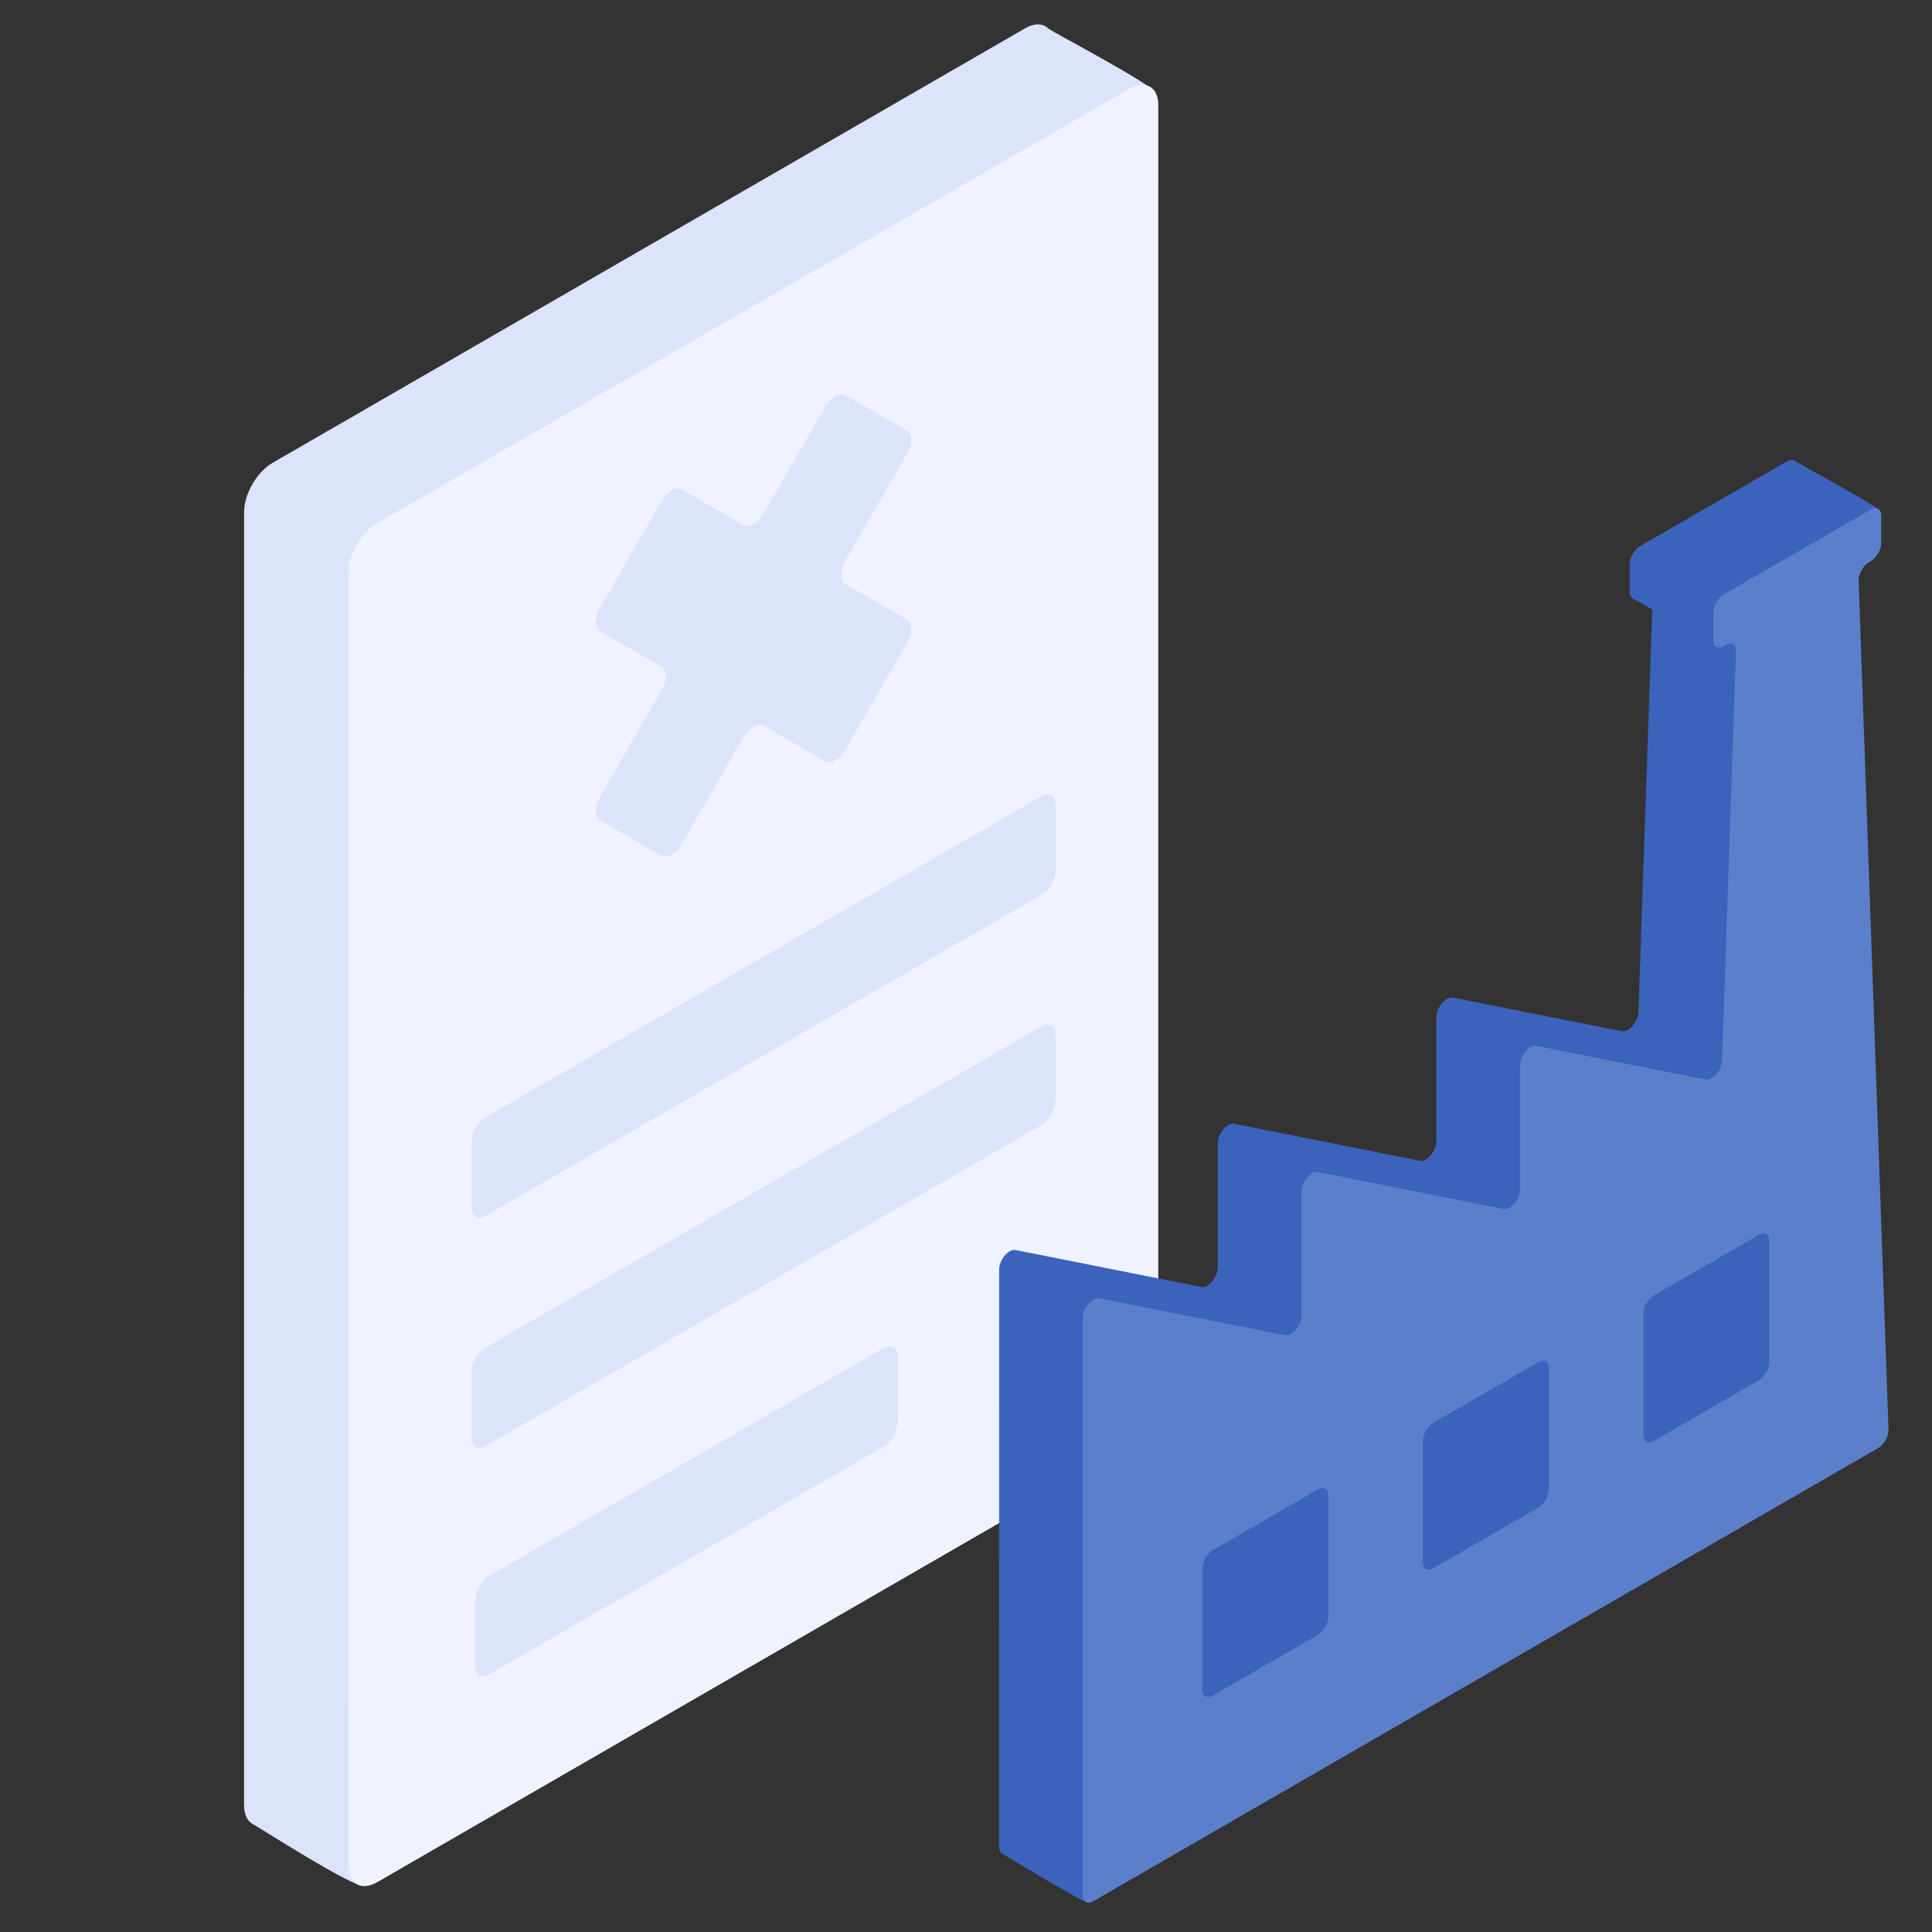 <svg width="80" height="80" viewBox="0 0 80 80" fill="none" xmlns="http://www.w3.org/2000/svg">
<rect x="0" y="0" width="80" height="80" fill="#333333" stroke="none"/>
<g clip-path="url(#clip0_8404_11479)">
<path fill-rule="evenodd" clip-rule="evenodd" d="M10.107 21.208C10.107 20.456 10.636 19.541 11.287 19.165L42.452 1.17C42.838 0.947 43.181 0.964 43.396 1.17C43.544 1.313 47.82 3.535 47.82 3.841L43.63 55.401C43.63 56.154 43.102 57.069 42.45 57.445L15.07 78.074C14.756 78.255 10.686 75.644 10.475 75.535C10.248 75.418 10.106 75.148 10.106 74.758L10.107 21.208Z" fill="#DCE4FB"/>
<path fill-rule="evenodd" clip-rule="evenodd" d="M14.438 23.708C14.438 22.956 14.966 22.041 15.617 21.665L46.782 3.67C47.434 3.294 47.962 3.599 47.962 4.352L47.96 57.901C47.96 58.654 47.432 59.569 46.78 59.945L15.616 77.939C14.964 78.315 14.436 78.01 14.436 77.258L14.438 23.708ZM19.523 47.277C19.523 46.901 19.787 46.444 20.113 46.255L43.121 32.971C43.446 32.783 43.711 32.935 43.711 33.311L43.71 36.036C43.71 36.412 43.446 36.87 43.12 37.058L20.113 50.343C19.787 50.531 19.523 50.378 19.523 50.002L19.523 47.277ZM20.112 55.792C19.787 55.981 19.522 56.438 19.522 56.814L19.522 59.539C19.522 59.916 19.786 60.068 20.112 59.88L43.12 46.595C43.446 46.407 43.71 45.95 43.71 45.573L43.71 42.849C43.71 42.472 43.446 42.32 43.12 42.508L20.112 55.792ZM19.671 66.266C19.671 65.889 19.935 65.432 20.261 65.244L36.582 55.82C36.908 55.632 37.172 55.784 37.172 56.16L37.172 58.886C37.172 59.262 36.908 59.719 36.582 59.907L20.261 69.331C19.935 69.519 19.671 69.367 19.671 68.991L19.671 66.266ZM30.783 21.744C31.014 21.877 31.387 21.661 31.618 21.262L34.172 16.838C34.402 16.439 34.775 16.224 35.006 16.357L37.56 17.831C37.791 17.964 37.791 18.396 37.56 18.795L35.006 23.218C34.776 23.617 34.776 24.049 35.006 24.181L37.561 25.657C37.791 25.79 37.791 26.221 37.561 26.62L35.007 31.044C34.776 31.444 34.403 31.659 34.172 31.526L31.617 30.051C31.387 29.918 31.013 30.134 30.783 30.533L28.228 34.958C27.998 35.358 27.624 35.573 27.394 35.44L24.839 33.965C24.609 33.832 24.609 33.401 24.839 33.002L27.394 28.576C27.625 28.177 27.625 27.746 27.394 27.613L24.841 26.139C24.61 26.006 24.61 25.574 24.841 25.175L27.395 20.751C27.626 20.352 27.999 20.136 28.23 20.269L30.783 21.744Z" fill="#F0F3FF"/>
<path fill-rule="evenodd" clip-rule="evenodd" d="M73.999 19.101C74.141 19.019 74.267 19.025 74.347 19.101C74.401 19.153 77.831 21.017 77.831 21.13C77.831 22.64 74.432 22.373 74.429 23.885C74.409 35.059 74.35 46.259 74.734 57.191C74.744 57.471 74.547 57.822 74.3 57.964L45.019 78.766C44.907 78.831 41.592 76.8 41.514 76.764C41.427 76.723 41.372 76.622 41.372 76.475L41.373 52.567C41.373 52.166 41.761 51.702 42.05 51.76L49.747 53.291C50.036 53.348 50.424 52.885 50.424 52.483L50.424 47.341C50.424 46.939 50.813 46.476 51.102 46.533L58.799 48.065C59.087 48.122 59.476 47.659 59.476 47.257L59.476 42.115C59.476 41.713 59.864 41.25 60.153 41.307L67.165 42.702C67.448 42.758 67.829 42.315 67.842 41.915C67.842 41.915 68.395 25.875 68.416 25.246C68.416 25.246 67.879 24.916 67.637 24.795C67.541 24.758 67.481 24.654 67.481 24.499L67.481 23.366C67.481 23.089 67.675 22.752 67.915 22.613L73.999 19.101Z" fill="#3B63BC"/>
<path fill-rule="evenodd" clip-rule="evenodd" d="M77.464 21.101C77.704 20.962 77.898 21.075 77.898 21.352L77.898 22.485C77.898 22.762 77.704 23.099 77.464 23.238L77.396 23.276C77.149 23.419 76.952 23.77 76.962 24.049L78.199 59.191C78.209 59.471 78.012 59.822 77.765 59.964L45.271 78.726C45.031 78.864 44.837 78.752 44.837 78.475L44.837 54.567C44.837 54.166 45.226 53.702 45.515 53.76L53.212 55.291C53.501 55.348 53.889 54.885 53.889 54.483L53.889 49.341C53.889 48.939 54.278 48.476 54.566 48.533L62.264 50.065C62.552 50.122 62.941 49.659 62.941 49.257L62.941 44.115C62.941 43.713 63.329 43.25 63.618 43.307L70.63 44.702C70.912 44.758 71.293 44.315 71.307 43.915L71.881 26.983C71.891 26.692 71.694 26.569 71.447 26.712L71.38 26.75C71.14 26.889 70.945 26.776 70.945 26.499L70.945 25.366C70.945 25.089 71.14 24.752 71.38 24.613L77.464 21.101ZM50.226 64.183C49.986 64.322 49.791 64.659 49.791 64.936L49.791 69.955C49.791 70.233 49.986 70.345 50.226 70.206L54.572 67.697C54.812 67.558 55.007 67.221 55.007 66.944L55.007 61.924C55.007 61.647 54.813 61.535 54.573 61.673L50.226 64.183ZM58.919 59.666C58.919 59.388 59.114 59.051 59.354 58.913L63.701 56.403C63.941 56.264 64.135 56.377 64.135 56.654L64.135 61.673C64.135 61.95 63.941 62.287 63.7 62.426L59.354 64.936C59.114 65.074 58.919 64.962 58.919 64.685L58.919 59.666ZM68.482 53.642C68.242 53.781 68.047 54.118 68.047 54.395L68.047 59.414C68.047 59.691 68.242 59.804 68.482 59.665L72.829 57.156C73.069 57.017 73.263 56.68 73.263 56.403L73.263 51.383C73.263 51.106 73.069 50.994 72.829 51.132L68.482 53.642Z" fill="#5C7FCC"/>
</g>
<defs>
<clipPath id="clip0_8404_11479">
<rect width="80" height="80" fill="white"/>
</clipPath>
</defs>
</svg>
